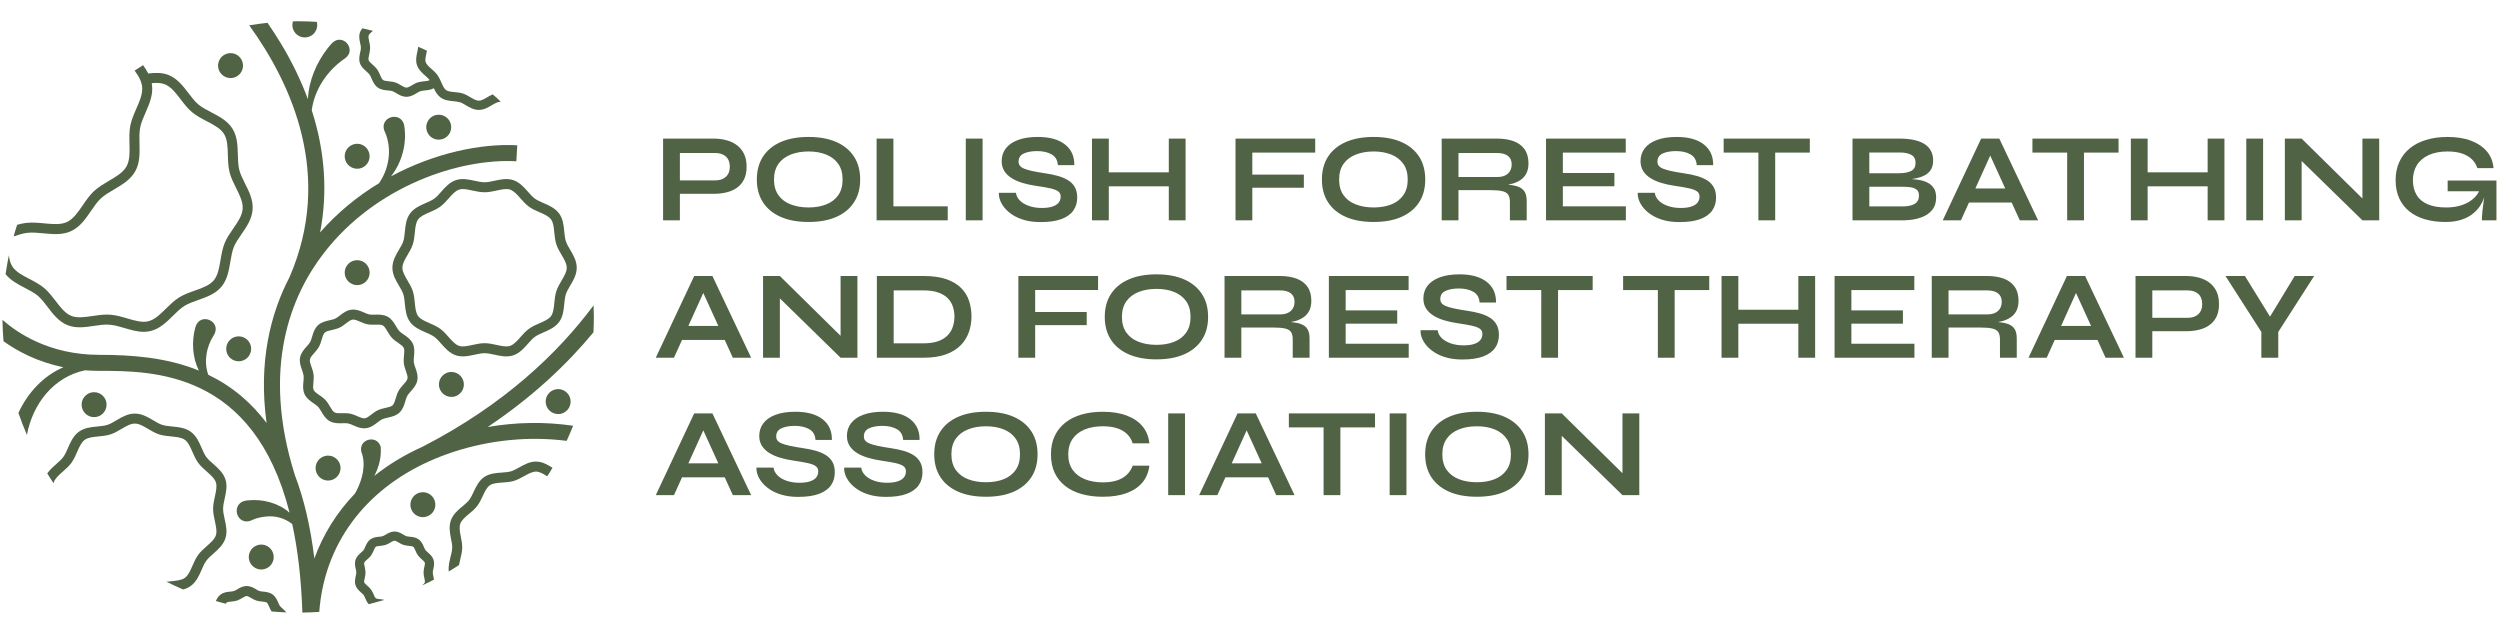 <?xml version="1.0" encoding="UTF-8"?>
<svg xmlns="http://www.w3.org/2000/svg" xmlns:xlink="http://www.w3.org/1999/xlink" xmlns:xodm="http://www.corel.com/coreldraw/odm/2003" xml:space="preserve" width="680px" height="172px" version="1.1" style="shape-rendering:geometricPrecision; text-rendering:geometricPrecision; image-rendering:optimizeQuality; fill-rule:evenodd; clip-rule:evenodd" viewBox="0 0 680 172.01"> <defs> <style type="text/css"> .fil0 {fill:#506345;fill-rule:nonzero} </style> </defs> <g id="Layer_x0020_1">  <g id="_2893849434096"> <g> <path class="fil0" d="M61.51 94.89c0,1.87 1.52,3.39 3.39,3.39 1.88,0 3.4,-1.52 3.4,-3.39 0,-1.87 -1.52,-3.4 -3.4,-3.4 -1.87,0 -3.39,1.53 -3.39,3.4z"/> <path class="fil0" d="M100.53 74.16c0,-1.87 -1.52,-3.39 -3.39,-3.39 -1.88,0 -3.4,1.52 -3.4,3.39 0,1.87 1.52,3.4 3.4,3.4 1.87,0 3.39,-1.53 3.39,-3.4z"/> <path class="fil0" d="M122.84 101.18c-0.03,-0.01 -0.05,-0.01 -0.08,-0.01 -0.88,0 -1.71,0.34 -2.34,0.95 -0.66,0.63 -1.03,1.47 -1.05,2.38 -0.02,0.91 0.32,1.76 0.95,2.42 0.62,0.65 1.47,1.02 2.37,1.04 0.92,0.06 1.77,-0.31 2.42,-0.94 0.66,-0.63 1.03,-1.47 1.05,-2.38 0.04,-1.87 -1.45,-3.42 -3.32,-3.46z"/> <path class="fil0" d="M151.8 105.84c-0.88,0 -1.71,0.34 -2.35,0.95 -0.65,0.62 -1.02,1.47 -1.04,2.37 -0.04,1.88 1.45,3.43 3.32,3.47 0.91,0.06 1.77,-0.32 2.42,-0.94 0.66,-0.63 1.03,-1.48 1.05,-2.38 0.02,-0.91 -0.32,-1.77 -0.95,-2.42 -0.62,-0.66 -1.47,-1.03 -2.37,-1.05 -0.03,0 -0.05,0 -0.08,0z"/> <path class="fil0" d="M28.97 110.07c0,-1.87 -1.53,-3.39 -3.4,-3.39 -1.87,0 -3.39,1.52 -3.39,3.39 0,1.88 1.52,3.4 3.39,3.4 1.87,0 3.4,-1.52 3.4,-3.4z"/> <path class="fil0" d="M90.68 124.26c-0.46,-0.22 -0.96,-0.33 -1.45,-0.33 -0.39,0 -0.78,0.06 -1.15,0.2 -0.85,0.3 -1.54,0.92 -1.93,1.74 -0.38,0.82 -0.43,1.74 -0.13,2.59 0.63,1.77 2.58,2.69 4.34,2.06 1.76,-0.63 2.69,-2.57 2.06,-4.34 -0.31,-0.85 -0.92,-1.53 -1.74,-1.92z"/> <path class="fil0" d="M69.59 154.59c0.82,0.39 1.74,0.44 2.59,0.13 0.86,-0.3 1.54,-0.92 1.93,-1.74 0.39,-0.82 0.44,-1.74 0.13,-2.59 -0.49,-1.39 -1.8,-2.26 -3.2,-2.26 -0.38,0 -0.76,0.07 -1.13,0.2 -1.77,0.63 -2.69,2.57 -2.06,4.34 0.3,0.85 0.92,1.53 1.74,1.92z"/> <path class="fil0" d="M94.07 41.05c-0.39,0.82 -0.44,1.74 -0.13,2.6 0.63,1.76 2.57,2.68 4.34,2.06 1.76,-0.63 2.68,-2.58 2.05,-4.34 -0.3,-0.86 -0.92,-1.54 -1.74,-1.93 -0.46,-0.22 -0.95,-0.33 -1.45,-0.33 -0.39,0 -0.77,0.07 -1.14,0.2 -0.86,0.31 -1.54,0.92 -1.93,1.74z"/> <path class="fil0" d="M84.04 9.99c1.66,-0.59 2.56,-2.36 2.13,-4.04 -1.69,-0.1 -3.38,-0.17 -5.09,-0.17 -0.48,0 -0.95,0.02 -1.42,0.03 -0.21,0.7 -0.21,1.43 0.04,2.13 0.63,1.76 2.57,2.68 4.34,2.05z"/> <path class="fil0" d="M61.24 20.91c0.82,0.39 1.74,0.44 2.59,0.13 0.86,-0.3 1.54,-0.92 1.93,-1.74 0.39,-0.82 0.43,-1.74 0.13,-2.59 -0.3,-0.86 -0.92,-1.54 -1.74,-1.93 -0.46,-0.22 -0.96,-0.33 -1.45,-0.33 -0.39,0 -0.77,0.07 -1.15,0.2 -0.85,0.3 -1.54,0.92 -1.92,1.74 -0.39,0.82 -0.44,1.74 -0.14,2.6 0.31,0.85 0.93,1.53 1.75,1.92z"/> <path class="fil0" d="M119.31 31.21c-0.37,0 -0.76,0.06 -1.13,0.19 -1.76,0.63 -2.69,2.58 -2.06,4.34 0.31,0.85 0.92,1.54 1.74,1.93 0.82,0.39 1.74,0.43 2.6,0.13 0.85,-0.31 1.54,-0.92 1.93,-1.74 0.38,-0.82 0.43,-1.75 0.13,-2.6 -0.5,-1.39 -1.81,-2.25 -3.21,-2.25z"/> <path class="fil0" d="M115.01 133.89c-0.38,0 -0.77,0.06 -1.14,0.19 -1.76,0.63 -2.69,2.58 -2.06,4.34 0.31,0.85 0.92,1.54 1.74,1.93 0.83,0.39 1.75,0.43 2.6,0.13 0.85,-0.31 1.54,-0.92 1.93,-1.74 0.38,-0.82 0.43,-1.74 0.13,-2.6 -0.5,-1.39 -1.81,-2.25 -3.2,-2.25z"/> <path class="fil0" d="M6.76 78.32c1.31,0.68 2.54,1.32 3.51,2.13 0.94,0.8 1.78,1.89 2.66,3.05 1.5,1.97 3.05,3.99 5.43,4.95 2.27,0.92 4.75,0.56 7.15,0.2 1.49,-0.22 2.9,-0.43 4.22,-0.33 1.32,0.09 2.69,0.49 4.14,0.92 1.71,0.5 3.47,1.02 5.22,1.02 0.63,0 1.26,-0.07 1.89,-0.23 2.48,-0.61 4.3,-2.41 6.06,-4.14 1.04,-1.03 2.02,-1.99 3.06,-2.65 1.07,-0.67 2.38,-1.13 3.78,-1.63 2.31,-0.82 4.7,-1.66 6.32,-3.6 1.61,-1.91 2.03,-4.4 2.44,-6.81 0.25,-1.47 0.48,-2.85 0.96,-4.04 0.46,-1.12 1.23,-2.23 2.04,-3.41 1.42,-2.05 2.87,-4.16 3.06,-6.76 0.18,-2.6 -0.97,-4.9 -2.09,-7.11 -0.64,-1.29 -1.25,-2.5 -1.54,-3.67 -0.31,-1.24 -0.35,-2.64 -0.39,-4.13 -0.07,-2.44 -0.14,-4.97 -1.47,-7.09 -1.34,-2.14 -3.59,-3.31 -5.76,-4.44 -1.31,-0.69 -2.55,-1.33 -3.51,-2.14 -0.95,-0.79 -1.79,-1.89 -2.67,-3.05 -1.5,-1.96 -3.05,-3.99 -5.42,-4.95 -1.77,-0.71 -3.66,-0.65 -5.54,-0.42 -0.4,-0.79 -0.89,-1.54 -1.41,-2.27 -0.39,0.24 -0.77,0.49 -1.15,0.74 -0.39,0.24 -0.77,0.48 -1.15,0.74 0.29,0.39 0.56,0.79 0.81,1.19 0.27,0.42 0.5,0.85 0.69,1.28 0.2,0.43 0.34,0.87 0.44,1.31 0.03,0.16 0.07,0.32 0.09,0.48 0.24,1.97 -0.65,4 -1.59,6.15 -0.64,1.47 -1.3,2.99 -1.61,4.54 -0.31,1.62 -0.27,3.33 -0.23,4.97 0.06,2.31 0.11,4.49 -0.8,6.13 -0.92,1.67 -2.81,2.78 -4.81,3.95 -1.41,0.84 -2.87,1.7 -4.07,2.81 -1.18,1.11 -2.12,2.49 -3.04,3.83 -1.32,1.93 -2.56,3.74 -4.31,4.56 -1.66,0.77 -3.81,0.57 -6.09,0.36 -1.66,-0.16 -3.39,-0.32 -5.07,-0.12 -0.8,0.1 -1.59,0.29 -2.37,0.51 -0.17,0.53 -0.35,1.05 -0.51,1.58 -0.16,0.52 -0.3,1.06 -0.45,1.59 1.26,-0.44 2.48,-0.83 3.66,-0.98 1.39,-0.17 2.9,-0.02 4.49,0.13 2.54,0.24 5.16,0.48 7.49,-0.6 2.43,-1.13 3.94,-3.35 5.41,-5.49 0.87,-1.28 1.69,-2.48 2.65,-3.38 0.98,-0.91 2.25,-1.66 3.59,-2.45 2.23,-1.31 4.53,-2.67 5.81,-4.98 1.27,-2.28 1.2,-4.94 1.14,-7.51 -0.04,-1.57 -0.07,-3.06 0.19,-4.39 0.24,-1.26 0.82,-2.57 1.43,-3.97 1.04,-2.39 2.13,-4.86 1.79,-7.57 -0.02,-0.17 -0.06,-0.34 -0.09,-0.5 1.32,-0.13 2.55,-0.11 3.59,0.3 1.68,0.68 2.94,2.33 4.28,4.08 0.93,1.23 1.9,2.5 3.08,3.48 1.19,1.01 2.62,1.75 4,2.47 1.94,1.01 3.77,1.96 4.72,3.47 0.93,1.49 0.99,3.55 1.05,5.73 0.04,1.56 0.09,3.18 0.47,4.71 0.36,1.46 1.07,2.87 1.75,4.23 0.99,1.98 1.93,3.84 1.8,5.7 -0.13,1.86 -1.32,3.58 -2.58,5.4 -0.86,1.25 -1.76,2.54 -2.32,3.94 -0.59,1.46 -0.86,3.06 -1.12,4.6 -0.36,2.15 -0.71,4.18 -1.84,5.52 -1.15,1.37 -3.09,2.06 -5.15,2.79 -1.47,0.52 -2.99,1.05 -4.31,1.88 -1.3,0.82 -2.44,1.94 -3.54,3.02 -1.56,1.55 -3.04,3 -4.8,3.44 -1.66,0.42 -3.62,-0.16 -5.68,-0.76 -1.53,-0.45 -3.11,-0.92 -4.72,-1.03 -0.28,-0.02 -0.57,-0.03 -0.85,-0.03 -1.33,0 -2.66,0.2 -3.96,0.39 -2.13,0.32 -4.14,0.61 -5.73,-0.03 -1.69,-0.68 -2.95,-2.33 -4.28,-4.08 -0.94,-1.22 -1.91,-2.49 -3.08,-3.48 -1.19,-1 -2.62,-1.75 -4,-2.47 -1.94,-1.01 -3.78,-1.96 -4.72,-3.47 -0.53,-0.84 -0.77,-1.87 -0.9,-2.99 -0.22,1.03 -0.41,2.07 -0.58,3.11 -0.12,0.67 -0.24,1.34 -0.33,2.02 1.36,1.71 3.34,2.74 5.27,3.75z"/> <path class="fil0" d="M61.3 146.42c0.56,-1.73 0.18,-3.48 -0.2,-5.18 -0.22,-1.01 -0.43,-1.95 -0.43,-2.83 0,-0.87 0.21,-1.82 0.43,-2.82 0.38,-1.7 0.76,-3.46 0.2,-5.19 -0.58,-1.8 -2.02,-3.06 -3.29,-4.18 -0.74,-0.65 -1.44,-1.27 -1.92,-1.93 -0.49,-0.67 -0.87,-1.54 -1.27,-2.46 -0.67,-1.54 -1.43,-3.28 -2.94,-4.38 -1.49,-1.09 -3.3,-1.27 -5.05,-1.44 -1,-0.1 -1.95,-0.19 -2.75,-0.45 -0.76,-0.24 -1.55,-0.71 -2.39,-1.21 -1.46,-0.87 -3.11,-1.85 -5.04,-1.85 -1.93,0 -3.58,0.98 -5.04,1.85 -0.84,0.5 -1.63,0.97 -2.39,1.21 -0.8,0.26 -1.75,0.35 -2.75,0.45 -1.75,0.17 -3.56,0.35 -5.05,1.44 -1.51,1.1 -2.27,2.84 -2.94,4.38 -0.4,0.92 -0.78,1.79 -1.27,2.46 -0.48,0.66 -1.18,1.28 -1.92,1.93 -0.85,0.75 -1.77,1.57 -2.46,2.56 0.26,0.43 0.53,0.85 0.81,1.27 0.3,0.47 0.6,0.94 0.91,1.4 0.02,-0.07 0.02,-0.14 0.04,-0.21 0.35,-1.09 1.39,-2 2.5,-2.98 0.82,-0.72 1.67,-1.47 2.32,-2.37 0.67,-0.91 1.12,-1.96 1.56,-2.97 0.59,-1.34 1.14,-2.61 2.05,-3.27 0.89,-0.65 2.26,-0.79 3.71,-0.93 1.11,-0.11 2.25,-0.22 3.33,-0.57 1.04,-0.34 2,-0.91 2.93,-1.46 1.28,-0.75 2.48,-1.47 3.66,-1.47 1.18,0 2.38,0.72 3.66,1.47 0.92,0.55 1.89,1.12 2.93,1.46 1.08,0.35 2.22,0.46 3.33,0.57 1.45,0.14 2.81,0.28 3.71,0.93 0.91,0.66 1.46,1.93 2.04,3.27 0.45,1.01 0.9,2.06 1.57,2.97 0.65,0.9 1.5,1.65 2.32,2.37 1.1,0.98 2.15,1.89 2.5,2.98 0.33,1.03 0.04,2.36 -0.27,3.77 -0.24,1.1 -0.49,2.24 -0.49,3.4 0,1.17 0.25,2.31 0.49,3.41 0.31,1.41 0.6,2.74 0.27,3.76 -0.35,1.09 -1.4,2.01 -2.5,2.98 -0.82,0.73 -1.67,1.47 -2.32,2.37 -0.67,0.92 -1.12,1.96 -1.57,2.98 -0.58,1.34 -1.13,2.6 -2.04,3.27 -0.9,0.65 -2.26,0.78 -3.71,0.93 -0.43,0.04 -0.87,0.09 -1.3,0.14 0.77,0.39 1.55,0.75 2.33,1.11 0.73,0.34 1.45,0.68 2.18,0.99 0.74,-0.2 1.45,-0.5 2.1,-0.97 1.51,-1.1 2.27,-2.85 2.94,-4.39 0.4,-0.91 0.78,-1.78 1.27,-2.45 0.48,-0.66 1.18,-1.28 1.92,-1.94 1.27,-1.11 2.71,-2.38 3.29,-4.18z"/> <path class="fil0" d="M141.22 127.14c-0.79,0.44 -1.55,0.86 -2.25,1.07 -0.73,0.21 -1.59,0.27 -2.51,0.34 -1.56,0.11 -3.33,0.23 -4.78,1.22 -1.43,0.98 -2.18,2.58 -2.85,3.99 -0.39,0.84 -0.76,1.63 -1.23,2.24 -0.44,0.58 -1.09,1.12 -1.77,1.69 -1.22,1.01 -2.6,2.16 -3.2,3.86 -0.61,1.71 -0.26,3.47 0.04,5.02 0.18,0.88 0.34,1.71 0.32,2.42 -0.02,0.77 -0.23,1.62 -0.46,2.52 -0.3,1.23 -0.63,2.58 -0.48,3.94 0.44,-0.27 0.89,-0.54 1.33,-0.81 0.49,-0.3 0.97,-0.62 1.46,-0.94 0.09,-0.49 0.2,-1 0.34,-1.53 0.24,-1 0.5,-2.04 0.53,-3.1 0.03,-1.02 -0.17,-2.04 -0.37,-3.03 -0.26,-1.32 -0.5,-2.58 -0.15,-3.58 0.36,-1 1.34,-1.82 2.38,-2.68 0.77,-0.64 1.57,-1.31 2.19,-2.12 0.65,-0.84 1.1,-1.81 1.54,-2.74 0.56,-1.21 1.1,-2.34 1.92,-2.91 0.83,-0.57 2.09,-0.65 3.42,-0.75 1.03,-0.07 2.09,-0.14 3.1,-0.44 1,-0.3 1.91,-0.81 2.8,-1.3 1.15,-0.64 2.24,-1.24 3.25,-1.24 0.02,0 0.04,0 0.07,0 0.92,0.02 1.92,0.62 2.97,1.28 0.25,-0.38 0.5,-0.76 0.74,-1.15 0.24,-0.38 0.47,-0.78 0.7,-1.17 -1.32,-0.82 -2.7,-1.64 -4.34,-1.68 -1.76,-0.07 -3.33,0.81 -4.71,1.58z"/> <path class="fil0" d="M143.86 56.22c0.88,0.65 1.9,1.09 2.88,1.51 1.29,0.56 2.5,1.09 3.14,1.96 0.62,0.86 0.75,2.17 0.88,3.57 0.11,1.07 0.22,2.17 0.56,3.22 0.33,1.01 0.88,1.94 1.41,2.84 0.73,1.23 1.41,2.38 1.41,3.51 0,1.13 -0.68,2.28 -1.41,3.51 -0.53,0.9 -1.08,1.83 -1.41,2.84 -0.34,1.05 -0.45,2.15 -0.56,3.22 -0.13,1.4 -0.26,2.71 -0.88,3.57 -0.64,0.87 -1.85,1.4 -3.14,1.96 -0.98,0.42 -2,0.86 -2.88,1.51 -0.88,0.63 -1.6,1.45 -2.3,2.25 -0.93,1.06 -1.82,2.06 -2.86,2.4 -0.97,0.32 -2.25,0.04 -3.61,-0.26 -1.06,-0.23 -2.16,-0.48 -3.3,-0.48 -1.13,0 -2.23,0.25 -3.3,0.48 -1.35,0.3 -2.63,0.58 -3.6,0.26 -1.05,-0.34 -1.93,-1.34 -2.86,-2.4 -0.7,-0.8 -1.43,-1.62 -2.3,-2.25 -0.89,-0.65 -1.9,-1.09 -2.88,-1.52 -1.29,-0.56 -2.51,-1.08 -3.14,-1.95 -0.62,-0.86 -0.75,-2.17 -0.89,-3.57 -0.1,-1.07 -0.21,-2.17 -0.55,-3.23 -0.33,-1 -0.88,-1.93 -1.41,-2.83 -0.73,-1.23 -1.42,-2.38 -1.42,-3.51 0,-1.13 0.69,-2.28 1.42,-3.51 0.53,-0.9 1.08,-1.83 1.41,-2.84 0.34,-1.05 0.45,-2.15 0.55,-3.22 0.14,-1.4 0.27,-2.71 0.89,-3.57 0.63,-0.87 1.85,-1.4 3.14,-1.96 0.98,-0.42 1.99,-0.86 2.88,-1.51 0.87,-0.63 1.6,-1.46 2.3,-2.25 0.93,-1.06 1.81,-2.06 2.86,-2.4 0.3,-0.1 0.64,-0.14 1,-0.14 0.78,0 1.68,0.2 2.6,0.4 1.07,0.23 2.17,0.47 3.3,0.47 1.14,0 2.24,-0.24 3.3,-0.47 1.36,-0.3 2.64,-0.58 3.61,-0.26 1.04,0.34 1.93,1.34 2.86,2.4 0.7,0.79 1.42,1.62 2.3,2.25zm-9.35 -7.05c-0.97,0.21 -1.88,0.41 -2.72,0.41 -0.83,0 -1.75,-0.2 -2.71,-0.41 -1.65,-0.36 -3.36,-0.73 -5.03,-0.19 -1.76,0.57 -2.98,1.96 -4.07,3.19 -0.63,0.72 -1.22,1.39 -1.85,1.85 -0.64,0.47 -1.48,0.83 -2.37,1.22 -1.49,0.65 -3.18,1.38 -4.25,2.85 -1.06,1.45 -1.23,3.21 -1.4,4.9 -0.09,0.97 -0.18,1.88 -0.43,2.65 -0.24,0.72 -0.69,1.49 -1.17,2.29 -0.84,1.42 -1.79,3.03 -1.79,4.9 0,1.87 0.95,3.48 1.79,4.89 0.48,0.81 0.93,1.57 1.17,2.29 0.25,0.78 0.34,1.69 0.43,2.66 0.17,1.69 0.34,3.44 1.4,4.9 1.07,1.47 2.76,2.2 4.25,2.85 0.89,0.39 1.72,0.75 2.37,1.22 0.63,0.46 1.22,1.13 1.85,1.85 1.09,1.23 2.31,2.62 4.07,3.19 0.61,0.2 1.22,0.27 1.83,0.27 1.08,0 2.15,-0.23 3.2,-0.46 0.96,-0.21 1.88,-0.41 2.71,-0.41 0.84,0 1.75,0.2 2.72,0.41 1.65,0.36 3.35,0.74 5.03,0.19 1.75,-0.57 2.98,-1.96 4.06,-3.19 0.63,-0.72 1.23,-1.39 1.86,-1.85 0.64,-0.47 1.48,-0.83 2.36,-1.22 1.5,-0.65 3.19,-1.38 4.26,-2.85 1.06,-1.46 1.23,-3.21 1.39,-4.9 0.1,-0.97 0.19,-1.88 0.44,-2.65 0.23,-0.72 0.69,-1.49 1.16,-2.3 0.84,-1.41 1.79,-3.02 1.79,-4.89 0,-1.87 -0.95,-3.48 -1.79,-4.89 -0.47,-0.81 -0.93,-1.57 -1.16,-2.3 -0.25,-0.77 -0.34,-1.68 -0.44,-2.65 -0.16,-1.69 -0.33,-3.45 -1.39,-4.9 -1.07,-1.47 -2.76,-2.2 -4.26,-2.85 -0.88,-0.39 -1.72,-0.75 -2.36,-1.22 -0.63,-0.46 -1.23,-1.13 -1.86,-1.85 -1.08,-1.23 -2.31,-2.62 -4.06,-3.19 -1.68,-0.54 -3.38,-0.17 -5.03,0.19z"/> <path class="fil0" d="M97.87 17.13c0.34,1.04 1.11,1.72 1.79,2.31 0.34,0.3 0.66,0.59 0.85,0.86 0.21,0.28 0.38,0.67 0.56,1.1 0.36,0.82 0.77,1.76 1.64,2.39 0.86,0.63 1.87,0.73 2.76,0.81 0.47,0.05 0.9,0.09 1.24,0.2 0.31,0.1 0.67,0.32 1.05,0.54 0.78,0.47 1.67,0.99 2.78,0.99 1.1,0 1.99,-0.52 2.77,-0.99 0.38,-0.22 0.75,-0.44 1.06,-0.54 0.33,-0.11 0.77,-0.15 1.23,-0.2 0.77,-0.07 1.62,-0.18 2.39,-0.6 0.42,0.92 0.93,1.86 1.83,2.52 1.08,0.78 2.39,0.91 3.55,1.02 0.65,0.07 1.27,0.13 1.78,0.29 0.47,0.15 0.98,0.46 1.52,0.78 1.02,0.6 2.17,1.29 3.56,1.29 1.38,0 2.53,-0.69 3.55,-1.29 0.55,-0.32 1.06,-0.63 1.53,-0.78 0.26,-0.08 0.56,-0.14 0.87,-0.18 -0.36,-0.35 -0.72,-0.71 -1.1,-1.05 -0.35,-0.32 -0.71,-0.61 -1.07,-0.92 -0.52,0.22 -1.03,0.49 -1.51,0.78 -0.81,0.48 -1.57,0.93 -2.27,0.93 -0.7,0 -1.47,-0.45 -2.28,-0.93 -0.64,-0.38 -1.3,-0.77 -2.03,-1.01 -0.76,-0.25 -1.55,-0.33 -2.31,-0.4 -0.92,-0.09 -1.79,-0.17 -2.32,-0.56 -0.53,-0.39 -0.88,-1.19 -1.25,-2.05 -0.08,-0.18 -0.17,-0.37 -0.26,-0.56 -0.21,-0.47 -0.45,-0.94 -0.75,-1.37 -0.03,-0.04 -0.05,-0.09 -0.08,-0.13 -0.24,-0.33 -0.52,-0.63 -0.8,-0.91 -0.27,-0.25 -0.54,-0.49 -0.81,-0.73 -0.7,-0.62 -1.36,-1.2 -1.57,-1.85 -0.2,-0.6 -0.01,-1.44 0.19,-2.34 0.05,-0.25 0.1,-0.5 0.15,-0.76 -0.38,-0.19 -0.78,-0.36 -1.17,-0.54 -0.4,-0.18 -0.8,-0.36 -1.2,-0.54 -0.05,0.41 -0.13,0.84 -0.23,1.3 -0.25,1.13 -0.53,2.41 -0.12,3.66 0.42,1.29 1.42,2.17 2.3,2.95 0.45,0.4 0.87,0.78 1.17,1.16 -0.32,0.21 -0.89,0.27 -1.51,0.33 -0.54,0.06 -1.16,0.12 -1.76,0.31 -0.57,0.18 -1.07,0.48 -1.55,0.77 -0.56,0.33 -1.08,0.64 -1.5,0.64 -0.42,0 -0.95,-0.31 -1.5,-0.64 -0.49,-0.29 -0.99,-0.59 -1.56,-0.77 -0.59,-0.19 -1.21,-0.25 -1.76,-0.31 -0.63,-0.06 -1.23,-0.12 -1.54,-0.35 -0.32,-0.23 -0.56,-0.78 -0.81,-1.36 -0.23,-0.53 -0.47,-1.07 -0.83,-1.58 -0.36,-0.49 -0.8,-0.88 -1.23,-1.26 -0.48,-0.42 -0.93,-0.82 -1.06,-1.2 -0.11,-0.36 0.01,-0.93 0.15,-1.54 0.12,-0.55 0.25,-1.17 0.25,-1.8 0,-0.64 -0.13,-1.26 -0.25,-1.8 -0.14,-0.62 -0.26,-1.19 -0.15,-1.55 0.13,-0.38 0.58,-0.78 1.06,-1.2 0.03,-0.03 0.07,-0.07 0.1,-0.1 -0.49,-0.12 -0.98,-0.23 -1.47,-0.35 -0.46,-0.11 -0.93,-0.22 -1.39,-0.32 -0.28,0.35 -0.53,0.73 -0.68,1.2 -0.33,1 -0.11,1.98 0.08,2.85 0.1,0.47 0.2,0.9 0.2,1.27 0,0.36 -0.1,0.8 -0.2,1.26 -0.19,0.87 -0.41,1.85 -0.08,2.85z"/> <path class="fil0" d="M117.92 152.29c-0.3,-0.91 -0.98,-1.52 -1.53,-2 -0.27,-0.24 -0.53,-0.46 -0.68,-0.67 -0.15,-0.2 -0.29,-0.52 -0.43,-0.85 -0.29,-0.67 -0.65,-1.5 -1.42,-2.06 -0.76,-0.55 -1.66,-0.64 -2.38,-0.71 -0.37,-0.04 -0.71,-0.07 -0.97,-0.15 -0.23,-0.08 -0.51,-0.25 -0.82,-0.43 -0.63,-0.38 -1.42,-0.84 -2.39,-0.84 -0.97,0 -1.76,0.46 -2.39,0.84 -0.31,0.18 -0.6,0.35 -0.83,0.43 -0.25,0.08 -0.59,0.11 -0.96,0.15 -0.72,0.07 -1.62,0.16 -2.38,0.71 -0.77,0.56 -1.13,1.39 -1.42,2.06 -0.15,0.33 -0.28,0.65 -0.43,0.86 -0.15,0.2 -0.41,0.42 -0.68,0.66 -0.55,0.48 -1.23,1.09 -1.53,2 -0.28,0.88 -0.1,1.72 0.06,2.46 0.08,0.37 0.16,0.71 0.16,0.99 0,0.27 -0.08,0.62 -0.16,0.99 -0.16,0.74 -0.34,1.58 -0.06,2.46 0.3,0.91 0.98,1.51 1.53,2 0.27,0.24 0.53,0.46 0.68,0.66 0.15,0.21 0.28,0.53 0.43,0.86 0.22,0.52 0.49,1.12 0.95,1.63 0.52,-0.13 1.04,-0.25 1.55,-0.39 0.91,-0.24 1.82,-0.5 2.72,-0.77 -0.4,-0.1 -0.81,-0.16 -1.18,-0.19 -0.46,-0.05 -0.94,-0.1 -1.15,-0.25 -0.21,-0.15 -0.41,-0.6 -0.59,-1.03 -0.19,-0.42 -0.4,-0.9 -0.71,-1.33 -0.31,-0.43 -0.7,-0.77 -1.04,-1.07 -0.36,-0.31 -0.72,-0.64 -0.81,-0.9 -0.07,-0.23 0.03,-0.69 0.13,-1.15 0.1,-0.45 0.21,-0.97 0.21,-1.52 0,-0.55 -0.11,-1.07 -0.21,-1.53 -0.1,-0.45 -0.2,-0.91 -0.13,-1.15 0.09,-0.26 0.45,-0.58 0.81,-0.89 0.34,-0.3 0.73,-0.64 1.04,-1.07 0.31,-0.43 0.52,-0.91 0.71,-1.34 0.18,-0.43 0.38,-0.87 0.59,-1.03 0.21,-0.15 0.69,-0.19 1.15,-0.24 0.47,-0.05 0.99,-0.1 1.5,-0.26 0.49,-0.16 0.93,-0.42 1.32,-0.66 0.41,-0.24 0.84,-0.49 1.12,-0.49 0.28,0 0.71,0.25 1.12,0.49 0.39,0.24 0.83,0.5 1.32,0.66 0.51,0.16 1.03,0.21 1.49,0.26 0.47,0.05 0.95,0.09 1.16,0.24 0.21,0.16 0.4,0.6 0.59,1.03 0.19,0.43 0.39,0.91 0.71,1.34 0.31,0.42 0.7,0.77 1.04,1.07 0.36,0.31 0.72,0.63 0.81,0.89 0.07,0.24 -0.03,0.7 -0.13,1.15 -0.1,0.46 -0.22,0.98 -0.22,1.53 0,0.55 0.12,1.07 0.22,1.52 0.1,0.46 0.2,0.92 0.13,1.15 -0.08,0.25 -0.42,0.55 -0.76,0.85 0.68,-0.31 1.36,-0.63 2.02,-0.96 0.41,-0.21 0.82,-0.42 1.22,-0.63 -0.04,-0.33 -0.1,-0.64 -0.16,-0.94 -0.09,-0.37 -0.16,-0.72 -0.16,-0.99 0,-0.28 0.07,-0.62 0.16,-0.99 0.16,-0.74 0.34,-1.58 0.06,-2.46z"/> <path class="fil0" d="M76.85 165.54c-0.29,-0.25 -0.57,-0.49 -0.72,-0.71 -0.17,-0.22 -0.31,-0.56 -0.47,-0.92 -0.31,-0.72 -0.7,-1.61 -1.53,-2.21 -0.81,-0.6 -1.78,-0.69 -2.56,-0.77 -0.4,-0.04 -0.77,-0.07 -1.03,-0.16 -0.25,-0.08 -0.56,-0.26 -0.88,-0.46 -0.68,-0.4 -1.54,-0.9 -2.58,-0.9 -1.05,0 -1.9,0.5 -2.58,0.9 -0.33,0.2 -0.64,0.38 -0.88,0.46 -0.27,0.09 -0.64,0.12 -1.03,0.16 -0.78,0.08 -1.75,0.17 -2.57,0.77 -0.67,0.48 -1.04,1.16 -1.33,1.78 0.44,0.13 0.88,0.26 1.33,0.38 0.45,0.12 0.89,0.25 1.35,0.36 0.08,-0.14 0.17,-0.26 0.25,-0.32 0.22,-0.16 0.74,-0.21 1.23,-0.26 0.5,-0.05 1.06,-0.1 1.61,-0.28 0.53,-0.18 1.01,-0.46 1.43,-0.7 0.43,-0.26 0.89,-0.53 1.19,-0.53 0.3,0 0.75,0.27 1.19,0.53 0.42,0.24 0.89,0.52 1.43,0.7 0.54,0.18 1.11,0.23 1.6,0.28 0.5,0.05 1.01,0.1 1.23,0.26 0.23,0.16 0.44,0.64 0.64,1.1 0.18,0.42 0.39,0.89 0.69,1.33 0.66,0.05 1.32,0.1 1.99,0.15 0.67,0.04 1.34,0.08 2.02,0.1 -0.32,-0.4 -0.69,-0.74 -1.02,-1.04z"/> <path class="fil0" d="M91 112.19c-0.47,-0.26 -0.86,-0.92 -1.27,-1.62 -0.36,-0.6 -0.72,-1.23 -1.23,-1.77 -0.5,-0.54 -1.09,-0.94 -1.67,-1.33 -0.67,-0.46 -1.3,-0.9 -1.54,-1.39 -0.21,-0.46 -0.14,-1.22 -0.06,-2.01 0.06,-0.71 0.13,-1.44 0.04,-2.2 -0.1,-0.76 -0.34,-1.46 -0.58,-2.13 -0.26,-0.75 -0.51,-1.46 -0.41,-1.96 0.1,-0.54 0.61,-1.12 1.15,-1.73 0.46,-0.51 0.94,-1.05 1.3,-1.69 0.36,-0.65 0.56,-1.35 0.76,-2.01 0.23,-0.78 0.45,-1.52 0.84,-1.88 0.39,-0.36 1.13,-0.53 1.92,-0.7 0.68,-0.16 1.39,-0.32 2.07,-0.63 0.66,-0.31 1.21,-0.74 1.76,-1.16 0.65,-0.5 1.26,-0.97 1.83,-1.04 0.56,-0.07 1.27,0.24 2.02,0.57 0.63,0.27 1.28,0.56 1.99,0.7 0.73,0.14 1.46,0.12 2.16,0.1 0.81,-0.02 1.57,-0.04 2.03,0.22 0.47,0.26 0.86,0.92 1.27,1.62 0.35,0.6 0.72,1.22 1.23,1.77 0.5,0.53 1.09,0.94 1.66,1.33 0.67,0.46 1.31,0.89 1.54,1.39 0.22,0.46 0.15,1.21 0.07,2.01 -0.07,0.71 -0.13,1.44 -0.04,2.2 0.09,0.76 0.34,1.45 0.57,2.13 0.27,0.75 0.52,1.46 0.42,1.96 -0.1,0.54 -0.62,1.11 -1.16,1.72 -0.46,0.52 -0.93,1.06 -1.29,1.7 -0.36,0.65 -0.56,1.34 -0.76,2.01 -0.23,0.78 -0.45,1.51 -0.84,1.88 -0.39,0.36 -1.13,0.53 -1.92,0.7 -0.69,0.15 -1.39,0.31 -2.07,0.63 -0.66,0.3 -1.22,0.74 -1.76,1.15 -0.65,0.51 -1.26,0.98 -1.83,1.05 -0.56,0.07 -1.27,-0.24 -2.03,-0.57 -0.62,-0.28 -1.27,-0.56 -1.98,-0.7 -0.49,-0.09 -0.98,-0.12 -1.46,-0.12 -0.24,0 -0.47,0.01 -0.7,0.01 -0.81,0.02 -1.57,0.04 -2.03,-0.21zm3.67 2.99c0.41,0.08 0.9,0.3 1.41,0.52 0.88,0.39 1.85,0.81 2.95,0.81 0.16,0 0.33,-0.01 0.5,-0.03 1.31,-0.16 2.29,-0.92 3.16,-1.59 0.45,-0.34 0.87,-0.67 1.25,-0.84 0.41,-0.19 0.95,-0.32 1.51,-0.44 1.06,-0.24 2.26,-0.51 3.18,-1.37 0.94,-0.87 1.29,-2.05 1.6,-3.1 0.16,-0.55 0.31,-1.07 0.53,-1.46 0.21,-0.38 0.57,-0.78 0.95,-1.21 0.72,-0.82 1.55,-1.74 1.79,-3.01 0.24,-1.23 -0.16,-2.37 -0.52,-3.39 -0.2,-0.56 -0.38,-1.08 -0.44,-1.55 -0.06,-0.47 0,-1.03 0.05,-1.62 0.1,-1.07 0.22,-2.28 -0.31,-3.41 -0.55,-1.17 -1.57,-1.87 -2.47,-2.49 -0.47,-0.32 -0.92,-0.62 -1.21,-0.94 -0.31,-0.32 -0.58,-0.8 -0.88,-1.29 -0.55,-0.94 -1.17,-2 -2.29,-2.62 -1.11,-0.61 -2.33,-0.59 -3.42,-0.56 -0.58,0.02 -1.13,0.03 -1.57,-0.06 -0.42,-0.08 -0.9,-0.29 -1.41,-0.51 -1.01,-0.44 -2.15,-0.94 -3.46,-0.78 -1.3,0.16 -2.29,0.92 -3.16,1.59 -0.44,0.34 -0.86,0.66 -1.24,0.84 -0.41,0.19 -0.95,0.31 -1.52,0.44 -1.05,0.24 -2.25,0.5 -3.18,1.37 -0.93,0.87 -1.28,2.05 -1.59,3.09 -0.16,0.56 -0.32,1.08 -0.53,1.47 -0.21,0.38 -0.57,0.78 -0.95,1.2 -0.73,0.82 -1.55,1.75 -1.8,3.02 -0.23,1.22 0.17,2.37 0.53,3.38 0.19,0.56 0.38,1.09 0.44,1.56 0.05,0.47 0,1.02 -0.05,1.61 -0.11,1.07 -0.22,2.28 0.31,3.42 0.54,1.17 1.57,1.87 2.47,2.49 0.47,0.32 0.91,0.62 1.21,0.94 0.3,0.32 0.58,0.79 0.87,1.29 0.56,0.94 1.18,2 2.3,2.62 1.1,0.61 2.33,0.59 3.41,0.56 0.59,-0.02 1.14,-0.03 1.58,0.05z"/> <path class="fil0" d="M161.52 86.22c0,-1.06 -0.04,-2.1 -0.08,-3.15 -9.6,12.89 -24.24,26.97 -46.43,38.4 -4.9,2.2 -9.33,4.88 -13.21,7.98 1.26,-2.4 1.95,-5.07 1.74,-7.88 -0.96,-3.46 -6.06,-2.18 -5.28,1.32 1.37,3.45 0.3,7.59 -1.44,10.85 -0.09,0.18 -0.2,0.36 -0.31,0.54 -4.9,5.1 -8.62,11.05 -11.02,17.63 -1.05,-8.6 -2.81,-16.16 -5.31,-22.7 -9.26,-29.36 -0.88,-48.99 7.85,-60.32 14.18,-18.42 37.11,-25.88 52.4,-25.02l0.25 -4.35c-9.79,-0.55 -22.48,2.07 -34.34,8.45 2.91,-3.72 4.29,-8.64 3.66,-13.37 -0.51,-4.9 -7.48,-2.81 -5.23,1.49 1.87,4.45 1.06,9.76 -1.67,13.73 -5.79,3.51 -11.29,7.95 -16.05,13.41 2.1,-10.88 1.33,-22.07 -2.27,-33.23 0.73,-5.69 4.29,-10.89 9,-14.09 3.38,-2.3 -0.47,-7.06 -3.42,-4.24 -0.47,0.47 -0.81,0.89 -1.16,1.33 -3.12,3.95 -5.25,8.95 -5.46,13.99 -1.88,-5.08 -4.33,-10.16 -7.37,-15.19 -1.19,-1.96 -2.4,-3.82 -3.63,-5.59 -1.68,0.17 -3.33,0.41 -4.97,0.68 11.62,16.05 22.93,40.94 10.95,68.52 -5.07,9.75 -8.53,22.86 -6.23,39.64 -2.04,-2.7 -4.29,-5.11 -6.77,-7.22 -2.89,-2.45 -5.94,-4.37 -9.09,-5.89 -1.24,-3.46 -0.57,-7.56 1.47,-10.69 2.45,-3.86 -3.82,-6.59 -5,-2.16 -1.04,3.81 -0.8,8.23 1,11.72 -8.95,-3.65 -18.5,-4.29 -27.16,-4.29 -13.64,0 -22.42,-6.09 -26.29,-9.53 0.02,1.96 0.12,3.9 0.28,5.83 3.69,2.66 9.1,5.59 16.28,7.08 -5.42,2.35 -9.66,6.87 -12.22,12.42 0.69,2.03 1.46,4.02 2.31,5.98 1.61,-8.56 7.31,-15.77 15.79,-17.57 1.24,0.1 2.52,0.15 3.85,0.15 14.6,0 42.02,0 51.81,38.58 -2.99,-2.64 -7.36,-3.79 -11.35,-3.35 -5.14,0.34 -3.11,7.6 1.34,5.27 1.06,-0.49 2.41,-0.75 3.6,-0.87 2.56,-0.29 5.14,0.46 7.13,2.04 1.49,6.84 2.46,14.81 2.76,24.08 0.07,0 0.15,0 0.23,0 1.38,-0.02 2.75,-0.08 4.12,-0.17 0.08,-0.01 0.17,-0.02 0.25,-0.02 1.34,-18.22 12.23,-33.05 30,-41.01l0 0c0.01,0 0.02,-0.01 0.03,-0.01 2.03,-0.91 4.14,-1.73 6.35,-2.46 10.3,-3.38 20.99,-4.31 30.91,-3.04 0.62,-1.35 1.21,-2.72 1.76,-4.11 -7.48,-1.1 -15.37,-1.02 -23.24,0.34 12.29,-8.23 21.66,-17.14 28.77,-25.75 0.07,-1.38 0.11,-2.78 0.11,-4.18z"/> </g> <path class="fil0" d="M184.37 52.72l0 -3.65 10.18 0c1.21,0 2.17,-0.32 2.88,-0.98 0.71,-0.65 1.07,-1.56 1.07,-2.73 0,-1.21 -0.36,-2.14 -1.07,-2.78 -0.71,-0.64 -1.67,-0.96 -2.88,-0.96l-9.63 0 0 18.31 -4.57 0 0 -22.23 13.78 0c1.24,0 2.4,0.15 3.49,0.45 1.09,0.29 2.04,0.75 2.85,1.37 0.82,0.62 1.45,1.41 1.91,2.37 0.46,0.96 0.69,2.12 0.69,3.47 0,1.33 -0.23,2.47 -0.69,3.41 -0.46,0.93 -1.09,1.7 -1.91,2.28 -0.81,0.58 -1.76,1.01 -2.85,1.27 -1.09,0.27 -2.25,0.4 -3.49,0.4l-9.76 0zm35.54 7.66c-2.96,0 -5.48,-0.46 -7.58,-1.39 -2.1,-0.93 -3.7,-2.25 -4.81,-3.97 -1.11,-1.72 -1.67,-3.78 -1.67,-6.19 0,-2.42 0.56,-4.5 1.67,-6.22 1.11,-1.71 2.71,-3.04 4.81,-3.97 2.1,-0.92 4.62,-1.39 7.58,-1.39 2.97,0 5.51,0.47 7.59,1.39 2.09,0.93 3.68,2.26 4.79,3.97 1.12,1.72 1.67,3.8 1.67,6.22 0,2.41 -0.55,4.47 -1.67,6.19 -1.11,1.72 -2.7,3.04 -4.79,3.97 -2.08,0.93 -4.62,1.39 -7.59,1.39zm0 -3.95c1.83,0 3.44,-0.28 4.82,-0.83 1.39,-0.55 2.48,-1.38 3.27,-2.51 0.79,-1.12 1.18,-2.54 1.18,-4.26 0,-1.71 -0.39,-3.13 -1.18,-4.26 -0.79,-1.12 -1.88,-1.96 -3.27,-2.52 -1.38,-0.56 -2.99,-0.85 -4.82,-0.85 -1.81,0 -3.43,0.29 -4.85,0.85 -1.42,0.56 -2.53,1.4 -3.33,2.52 -0.8,1.13 -1.21,2.55 -1.21,4.26 0,1.72 0.41,3.14 1.21,4.26 0.8,1.13 1.91,1.96 3.33,2.51 1.42,0.55 3.04,0.83 4.85,0.83zm23.09 -18.73l0 18.42 14.78 0 0 3.81 -19.35 0 0 -22.23 4.57 0zm19.69 0l4.57 0 0 22.23 -4.57 0 0 -22.23zm9 14.74l4.64 0c0.09,0.78 0.45,1.49 1.08,2.12 0.63,0.63 1.47,1.12 2.5,1.47 1.03,0.36 2.18,0.54 3.47,0.54 1.17,0 2.13,-0.13 2.88,-0.38 0.76,-0.25 1.32,-0.61 1.69,-1.07 0.36,-0.46 0.55,-1.01 0.55,-1.65 0,-0.62 -0.23,-1.09 -0.69,-1.42 -0.46,-0.34 -1.18,-0.61 -2.16,-0.83 -0.99,-0.22 -2.28,-0.44 -3.89,-0.67 -1.26,-0.18 -2.45,-0.44 -3.57,-0.77 -1.12,-0.33 -2.12,-0.76 -2.97,-1.29 -0.86,-0.53 -1.54,-1.17 -2.03,-1.94 -0.49,-0.77 -0.74,-1.68 -0.74,-2.73 0,-1.31 0.37,-2.45 1.12,-3.44 0.74,-0.99 1.85,-1.75 3.31,-2.3 1.47,-0.55 3.27,-0.83 5.4,-0.83 3.2,0 5.67,0.68 7.4,2.05 1.73,1.36 2.57,3.23 2.53,5.62l-4.47 0c-0.09,-1.36 -0.66,-2.33 -1.7,-2.92 -1.04,-0.6 -2.35,-0.9 -3.93,-0.9 -1.47,0 -2.68,0.22 -3.63,0.65 -0.95,0.44 -1.43,1.18 -1.43,2.24 0,0.41 0.12,0.77 0.35,1.08 0.23,0.31 0.62,0.58 1.17,0.81 0.55,0.23 1.29,0.45 2.23,0.65 0.94,0.21 2.11,0.41 3.51,0.62 1.3,0.18 2.49,0.43 3.55,0.74 1.07,0.31 1.98,0.71 2.75,1.2 0.77,0.49 1.36,1.12 1.77,1.87 0.41,0.76 0.62,1.69 0.62,2.79 0,1.35 -0.35,2.52 -1.05,3.52 -0.7,1 -1.77,1.77 -3.23,2.32 -1.45,0.55 -3.34,0.82 -5.65,0.82 -1.65,0 -3.11,-0.17 -4.37,-0.53 -1.26,-0.35 -2.34,-0.83 -3.26,-1.42 -0.92,-0.6 -1.66,-1.25 -2.23,-1.96 -0.58,-0.71 -0.98,-1.42 -1.22,-2.13 -0.24,-0.71 -0.34,-1.36 -0.3,-1.93zm29.35 -5.57l17.63 0 0 3.82 -17.63 0 0 -3.82zm16.87 -9.17l4.57 0 0 22.23 -4.57 0 0 -22.23zm-20.89 0l4.57 0 0 22.23 -4.57 0 0 -22.23zm60.72 0l0 3.81 -17.11 0 0 5.98 14.02 0 0 3.58 -14.02 0 0 8.86 -4.57 0 0 -22.23 21.68 0zm15.88 22.68c-2.96,0 -5.48,-0.46 -7.58,-1.39 -2.1,-0.93 -3.7,-2.25 -4.81,-3.97 -1.11,-1.72 -1.67,-3.78 -1.67,-6.19 0,-2.42 0.56,-4.5 1.67,-6.22 1.11,-1.71 2.71,-3.04 4.81,-3.97 2.1,-0.92 4.62,-1.39 7.58,-1.39 2.98,0 5.51,0.47 7.59,1.39 2.09,0.93 3.68,2.26 4.8,3.97 1.11,1.72 1.66,3.8 1.66,6.22 0,2.41 -0.55,4.47 -1.66,6.19 -1.12,1.72 -2.71,3.04 -4.8,3.97 -2.08,0.93 -4.61,1.39 -7.59,1.39zm0 -3.95c1.83,0 3.44,-0.28 4.83,-0.83 1.38,-0.55 2.47,-1.38 3.26,-2.51 0.79,-1.12 1.19,-2.54 1.19,-4.26 0,-1.71 -0.4,-3.13 -1.19,-4.26 -0.79,-1.12 -1.88,-1.96 -3.26,-2.52 -1.39,-0.56 -3,-0.85 -4.83,-0.85 -1.81,0 -3.43,0.29 -4.85,0.85 -1.42,0.56 -2.53,1.4 -3.33,2.52 -0.8,1.13 -1.2,2.55 -1.2,4.26 0,1.72 0.4,3.14 1.2,4.26 0.8,1.13 1.91,1.96 3.33,2.51 1.42,0.55 3.04,0.83 4.85,0.83zm18.52 3.5l0 -22.23 15.09 0c1.71,0 3.21,0.23 4.48,0.7 1.27,0.47 2.26,1.21 2.97,2.2 0.71,1 1.07,2.28 1.07,3.84 0,1.05 -0.19,1.94 -0.55,2.68 -0.37,0.73 -0.88,1.32 -1.53,1.78 -0.65,0.46 -1.4,0.81 -2.25,1.05 -0.85,0.24 -1.75,0.4 -2.72,0.46l-0.48 -0.27c1.61,0.02 2.92,0.15 3.95,0.4 1.03,0.24 1.81,0.67 2.32,1.3 0.52,0.63 0.78,1.56 0.78,2.8l0 5.29 -4.57 0 0 -4.98c0,-0.85 -0.15,-1.51 -0.45,-1.98 -0.3,-0.46 -0.83,-0.79 -1.6,-0.97 -0.77,-0.19 -1.87,-0.28 -3.31,-0.28l-8.63 0 0 8.21 -4.57 0zm4.57 -11.78l10.52 0c1.28,0 2.26,-0.31 2.93,-0.93 0.68,-0.62 1.02,-1.46 1.02,-2.51 0,-1.01 -0.34,-1.78 -1.02,-2.3 -0.67,-0.53 -1.65,-0.79 -2.93,-0.79l-10.52 0 0 6.53zm28.39 2.51l0 5.46 17.14 0 0 3.81 -21.72 0 0 -22.23 21.69 0 0 3.81 -17.11 0 0 5.54 14.02 0 0 3.61 -14.02 0zm20.37 1.78l4.64 0c0.09,0.78 0.45,1.49 1.08,2.12 0.63,0.63 1.47,1.12 2.5,1.47 1.03,0.36 2.18,0.54 3.47,0.54 1.17,0 2.13,-0.13 2.88,-0.38 0.76,-0.25 1.32,-0.61 1.69,-1.07 0.36,-0.46 0.55,-1.01 0.55,-1.65 0,-0.62 -0.23,-1.09 -0.69,-1.42 -0.46,-0.34 -1.18,-0.61 -2.16,-0.83 -0.99,-0.22 -2.28,-0.44 -3.89,-0.67 -1.26,-0.18 -2.45,-0.44 -3.57,-0.77 -1.12,-0.33 -2.12,-0.76 -2.97,-1.29 -0.86,-0.53 -1.54,-1.17 -2.03,-1.94 -0.49,-0.77 -0.74,-1.68 -0.74,-2.73 0,-1.31 0.37,-2.45 1.12,-3.44 0.74,-0.99 1.85,-1.75 3.31,-2.3 1.47,-0.55 3.27,-0.83 5.4,-0.83 3.2,0 5.67,0.68 7.4,2.05 1.73,1.36 2.57,3.23 2.53,5.62l-4.47 0c-0.09,-1.36 -0.66,-2.33 -1.7,-2.92 -1.04,-0.6 -2.35,-0.9 -3.93,-0.9 -1.47,0 -2.68,0.22 -3.63,0.65 -0.95,0.44 -1.43,1.18 -1.43,2.24 0,0.41 0.12,0.77 0.35,1.08 0.23,0.31 0.62,0.58 1.17,0.81 0.55,0.23 1.29,0.45 2.23,0.65 0.94,0.21 2.11,0.41 3.51,0.62 1.3,0.18 2.49,0.43 3.55,0.74 1.07,0.31 1.98,0.71 2.75,1.2 0.77,0.49 1.36,1.12 1.77,1.87 0.41,0.76 0.62,1.69 0.62,2.79 0,1.35 -0.35,2.52 -1.05,3.52 -0.7,1 -1.77,1.77 -3.23,2.32 -1.45,0.55 -3.34,0.82 -5.65,0.82 -1.65,0 -3.11,-0.17 -4.37,-0.53 -1.26,-0.35 -2.34,-0.83 -3.26,-1.42 -0.92,-0.6 -1.66,-1.25 -2.23,-1.96 -0.58,-0.71 -0.98,-1.42 -1.22,-2.13 -0.24,-0.71 -0.34,-1.36 -0.3,-1.93zm23.37 -14.74l23.44 0 0 3.81 -23.44 0 0 -3.81zm9.45 3.33l4.57 0 0 18.9 -4.57 0 0 -18.9zm25.6 18.9l0 -22.23 12.82 0c2.98,0 5.24,0.5 6.79,1.49 1.54,1 2.32,2.48 2.32,4.46 0,1.26 -0.31,2.25 -0.93,2.97 -0.62,0.72 -1.5,1.25 -2.63,1.6 -1.13,0.34 -2.47,0.56 -4,0.65l0.13 -0.24c1.13,0.02 2.19,0.1 3.18,0.24 1,0.14 1.88,0.39 2.63,0.75 0.76,0.37 1.35,0.88 1.79,1.53 0.43,0.66 0.65,1.51 0.65,2.56 0,1.38 -0.36,2.52 -1.1,3.42 -0.73,0.91 -1.75,1.59 -3.06,2.05 -1.3,0.46 -2.81,0.71 -4.53,0.75l-14.06 0zm4.57 -3.78l9.01 0c1.44,0 2.55,-0.23 3.33,-0.7 0.78,-0.47 1.17,-1.22 1.17,-2.25 0,-0.76 -0.23,-1.31 -0.69,-1.65 -0.46,-0.35 -1.06,-0.56 -1.82,-0.64 -0.76,-0.08 -1.57,-0.12 -2.44,-0.12l-8.56 0 0 5.36zm0 -9.03l8.08 0c1.44,0 2.55,-0.22 3.33,-0.64 0.78,-0.42 1.17,-1.15 1.17,-2.18 0,-1.03 -0.39,-1.76 -1.17,-2.18 -0.78,-0.43 -1.81,-0.64 -3.09,-0.64l-8.32 0 0 5.64zm25.5 7.97l0 -3.82 14.71 0 0 3.82 -14.71 0zm-5.53 4.84l10.45 -22.23 4.94 0 10.55 22.23 -4.98 0 -9.14 -20.03 2.2 0 -9.07 20.03 -4.95 0zm24.4 -22.23l23.43 0 0 3.81 -23.43 0 0 -3.81zm9.45 3.33l4.57 0 0 18.9 -4.57 0 0 -18.9zm21.34 5.84l17.63 0 0 3.82 -17.63 0 0 -3.82zm16.87 -9.17l4.57 0 0 22.23 -4.57 0 0 -22.23zm-20.89 0l4.57 0 0 22.23 -4.57 0 0 -22.23zm31.4 0l4.58 0 0 22.23 -4.58 0 0 -22.23zm33.03 17.7l-1.44 0.58 0 -18.28 4.57 0 0 22.23 -4.57 0 -17.98 -17.56 1.45 -0.58 0 18.14 -4.57 0 0 -22.23 4.57 0 17.97 17.7zm21.2 4.98c-2.06,0 -3.92,-0.24 -5.58,-0.72 -1.66,-0.48 -3.09,-1.2 -4.3,-2.17 -1.2,-0.96 -2.12,-2.15 -2.76,-3.57 -0.65,-1.42 -0.97,-3.06 -0.97,-4.91 0,-1.88 0.34,-3.55 1.02,-5 0.67,-1.46 1.64,-2.69 2.88,-3.7 1.25,-1.01 2.74,-1.77 4.47,-2.28 1.73,-0.52 3.65,-0.78 5.76,-0.78 2.5,0 4.65,0.35 6.46,1.05 1.81,0.7 3.23,1.68 4.28,2.94 1.04,1.26 1.63,2.76 1.77,4.5l-4.4 0c-0.3,-0.92 -0.79,-1.71 -1.46,-2.39 -0.68,-0.67 -1.57,-1.2 -2.67,-1.58 -1.1,-0.38 -2.42,-0.57 -3.98,-0.57 -2,0 -3.7,0.33 -5.11,0.97 -1.4,0.64 -2.48,1.54 -3.21,2.71 -0.73,1.17 -1.1,2.55 -1.1,4.13 0,1.53 0.32,2.85 0.96,3.96 0.65,1.12 1.64,1.97 2.98,2.56 1.34,0.6 3.05,0.9 5.13,0.9 1.61,0 3.02,-0.21 4.25,-0.64 1.22,-0.42 2.25,-0.99 3.07,-1.72 0.83,-0.72 1.41,-1.52 1.76,-2.42l1.78 -0.65c-0.29,2.95 -1.41,5.26 -3.35,6.91 -1.93,1.65 -4.49,2.47 -7.68,2.47zm9.86 -0.45c0,-0.71 0.05,-1.53 0.14,-2.45 0.09,-0.93 0.21,-1.87 0.35,-2.82 0.13,-0.95 0.26,-1.83 0.37,-2.63l-10.17 0 0 -2.92 13.27 0 0 10.82 -3.96 0zm-491.2 32.53l0 -3.81 14.71 0 0 3.81 -14.71 0zm-5.53 4.84l10.45 -22.23 4.95 0 10.54 22.23 -4.98 0 -9.14 -20.03 2.2 0 -9.07 20.03 -4.95 0zm51.72 -4.53l-1.45 0.58 0 -18.28 4.58 0 0 22.23 -4.58 0 -17.97 -17.56 1.45 -0.58 0 18.14 -4.57 0 0 -22.23 4.57 0 17.97 17.7zm21.13 -17.7c2.5,0 4.58,0.3 6.26,0.89 1.67,0.6 3,1.41 4,2.43 1,1.02 1.71,2.19 2.13,3.52 0.42,1.33 0.64,2.73 0.64,4.19 0,1.47 -0.24,2.88 -0.71,4.23 -0.47,1.35 -1.21,2.55 -2.23,3.59 -1.02,1.04 -2.36,1.87 -4.02,2.47 -1.66,0.61 -3.68,0.91 -6.07,0.91l-12.71 0 0 -22.23 12.71 0zm-8.14 18.32l8.04 0c1.65,0 3.02,-0.2 4.11,-0.6 1.08,-0.4 1.95,-0.95 2.59,-1.64 0.64,-0.68 1.1,-1.46 1.37,-2.33 0.28,-0.87 0.42,-1.78 0.42,-2.72 0,-0.94 -0.14,-1.83 -0.42,-2.68 -0.27,-0.85 -0.73,-1.6 -1.37,-2.27 -0.64,-0.66 -1.51,-1.19 -2.59,-1.58 -1.09,-0.39 -2.46,-0.58 -4.11,-0.58l-8.04 0 0 14.4zm55.6 -18.32l0 3.82 -17.11 0 0 5.97 14.02 0 0 3.58 -14.02 0 0 8.86 -4.57 0 0 -22.23 21.68 0zm15.88 22.68c-2.96,0 -5.49,-0.46 -7.58,-1.39 -2.1,-0.93 -3.7,-2.25 -4.81,-3.97 -1.11,-1.72 -1.67,-3.78 -1.67,-6.18 0,-2.43 0.56,-4.51 1.67,-6.22 1.11,-1.72 2.71,-3.05 4.81,-3.97 2.09,-0.93 4.62,-1.4 7.58,-1.4 2.97,0 5.51,0.47 7.59,1.4 2.08,0.92 3.68,2.25 4.79,3.97 1.12,1.71 1.67,3.79 1.67,6.22 0,2.4 -0.55,4.46 -1.67,6.18 -1.11,1.72 -2.71,3.04 -4.79,3.97 -2.08,0.93 -4.62,1.39 -7.59,1.39zm0 -3.95c1.83,0 3.44,-0.28 4.82,-0.83 1.39,-0.54 2.48,-1.38 3.27,-2.5 0.79,-1.13 1.18,-2.55 1.18,-4.26 0,-1.72 -0.39,-3.14 -1.18,-4.27 -0.79,-1.12 -1.88,-1.96 -3.27,-2.52 -1.38,-0.56 -2.99,-0.84 -4.82,-0.84 -1.81,0 -3.43,0.28 -4.85,0.84 -1.42,0.56 -2.53,1.4 -3.33,2.52 -0.8,1.13 -1.21,2.55 -1.21,4.27 0,1.71 0.41,3.13 1.21,4.26 0.8,1.12 1.91,1.96 3.33,2.5 1.42,0.55 3.04,0.83 4.85,0.83zm18.52 3.5l0 -22.23 15.08 0c1.72,0 3.22,0.24 4.49,0.71 1.27,0.47 2.26,1.2 2.97,2.19 0.71,1 1.07,2.28 1.07,3.84 0,1.05 -0.19,1.94 -0.55,2.68 -0.37,0.73 -0.88,1.33 -1.53,1.78 -0.66,0.46 -1.41,0.81 -2.25,1.05 -0.85,0.24 -1.76,0.4 -2.72,0.47l-0.48 -0.28c1.6,0.02 2.92,0.16 3.95,0.4 1.03,0.24 1.81,0.67 2.32,1.3 0.52,0.63 0.78,1.57 0.78,2.8l0 5.29 -4.58 0 0 -4.98c0,-0.85 -0.14,-1.5 -0.44,-1.97 -0.3,-0.47 -0.83,-0.8 -1.6,-0.98 -0.77,-0.19 -1.87,-0.28 -3.32,-0.28l-8.62 0 0 8.21 -4.57 0zm4.57 -11.78l10.51 0c1.29,0 2.27,-0.31 2.94,-0.93 0.68,-0.62 1.02,-1.45 1.02,-2.51 0,-1.01 -0.34,-1.77 -1.02,-2.3 -0.67,-0.53 -1.65,-0.79 -2.94,-0.79l-10.51 0 0 6.53zm28.38 2.51l0 5.46 17.15 0 0 3.81 -21.72 0 0 -22.23 21.69 0 0 3.82 -17.12 0 0 5.53 14.02 0 0 3.61 -14.02 0zm20.38 1.78l4.64 0c0.09,0.78 0.45,1.49 1.08,2.12 0.63,0.63 1.46,1.12 2.49,1.47 1.04,0.36 2.19,0.54 3.48,0.54 1.16,0 2.13,-0.13 2.88,-0.38 0.76,-0.25 1.32,-0.61 1.69,-1.07 0.36,-0.45 0.55,-1 0.55,-1.65 0,-0.61 -0.23,-1.09 -0.69,-1.42 -0.46,-0.33 -1.18,-0.61 -2.17,-0.83 -0.98,-0.21 -2.28,-0.44 -3.88,-0.67 -1.26,-0.18 -2.45,-0.44 -3.57,-0.77 -1.13,-0.33 -2.12,-0.76 -2.98,-1.29 -0.86,-0.53 -1.53,-1.17 -2.02,-1.94 -0.5,-0.77 -0.74,-1.68 -0.74,-2.73 0,-1.31 0.37,-2.45 1.11,-3.44 0.75,-0.98 1.85,-1.75 3.32,-2.3 1.47,-0.55 3.26,-0.83 5.4,-0.83 3.2,0 5.67,0.69 7.4,2.05 1.73,1.36 2.57,3.23 2.53,5.62l-4.47 0c-0.09,-1.35 -0.66,-2.33 -1.7,-2.92 -1.04,-0.6 -2.36,-0.9 -3.94,-0.9 -1.46,0 -2.67,0.22 -3.62,0.66 -0.95,0.43 -1.43,1.18 -1.43,2.23 0,0.41 0.12,0.77 0.35,1.08 0.22,0.31 0.61,0.58 1.16,0.81 0.55,0.23 1.3,0.45 2.24,0.65 0.94,0.21 2.11,0.42 3.5,0.62 1.31,0.18 2.49,0.43 3.56,0.74 1.07,0.31 1.98,0.71 2.75,1.2 0.77,0.5 1.36,1.12 1.77,1.88 0.41,0.75 0.62,1.68 0.62,2.78 0,1.35 -0.35,2.53 -1.05,3.52 -0.7,1 -1.78,1.77 -3.23,2.32 -1.46,0.55 -3.34,0.83 -5.65,0.83 -1.65,0 -3.11,-0.18 -4.37,-0.54 -1.26,-0.35 -2.35,-0.83 -3.26,-1.42 -0.92,-0.6 -1.66,-1.25 -2.24,-1.96 -0.57,-0.71 -0.98,-1.42 -1.22,-2.13 -0.24,-0.71 -0.33,-1.35 -0.29,-1.93zm23.37 -14.74l23.44 0 0 3.82 -23.44 0 0 -3.82zm9.45 3.33l4.57 0 0 18.9 -4.57 0 0 -18.9zm22.27 -3.33l23.43 0 0 3.82 -23.43 0 0 -3.82zm9.45 3.33l4.57 0 0 18.9 -4.57 0 0 -18.9zm21.34 5.85l17.63 0 0 3.81 -17.63 0 0 -3.81zm16.87 -9.18l4.57 0 0 22.23 -4.57 0 0 -22.23zm-20.89 0l4.57 0 0 22.23 -4.57 0 0 -22.23zm35.32 12.96l0 5.46 17.15 0 0 3.81 -21.72 0 0 -22.23 21.69 0 0 3.82 -17.12 0 0 5.53 14.02 0 0 3.61 -14.02 0zm21.86 9.27l0 -22.23 15.08 0c1.72,0 3.22,0.24 4.49,0.71 1.27,0.47 2.26,1.2 2.97,2.19 0.71,1 1.07,2.28 1.07,3.84 0,1.05 -0.19,1.94 -0.55,2.68 -0.37,0.73 -0.88,1.33 -1.53,1.78 -0.65,0.46 -1.4,0.81 -2.25,1.05 -0.85,0.24 -1.75,0.4 -2.72,0.47l-0.48 -0.28c1.61,0.02 2.92,0.16 3.95,0.4 1.03,0.24 1.81,0.67 2.32,1.3 0.52,0.63 0.78,1.57 0.78,2.8l0 5.29 -4.57 0 0 -4.98c0,-0.85 -0.15,-1.5 -0.45,-1.97 -0.3,-0.47 -0.83,-0.8 -1.6,-0.98 -0.77,-0.19 -1.87,-0.28 -3.32,-0.28l-8.62 0 0 8.21 -4.57 0zm4.57 -11.78l10.51 0c1.29,0 2.27,-0.31 2.94,-0.93 0.68,-0.62 1.02,-1.45 1.02,-2.51 0,-1.01 -0.34,-1.77 -1.02,-2.3 -0.67,-0.53 -1.65,-0.79 -2.94,-0.79l-10.51 0 0 6.53zm27.28 6.94l0 -3.81 14.71 0 0 3.81 -14.71 0zm-5.53 4.84l10.45 -22.23 4.95 0 10.55 22.23 -4.99 0 -9.14 -20.03 2.2 0 -9.07 20.03 -4.95 0zm33.13 -7.21l0 -3.64 10.17 0c1.22,0 2.18,-0.33 2.89,-0.98 0.71,-0.66 1.06,-1.57 1.06,-2.74 0,-1.21 -0.35,-2.14 -1.06,-2.78 -0.71,-0.64 -1.67,-0.96 -2.89,-0.96l-9.62 0 0 18.31 -4.57 0 0 -22.23 13.78 0c1.24,0 2.4,0.15 3.49,0.45 1.08,0.3 2.04,0.75 2.85,1.37 0.81,0.62 1.45,1.41 1.91,2.37 0.45,0.97 0.68,2.12 0.68,3.47 0,1.33 -0.23,2.47 -0.68,3.41 -0.46,0.94 -1.1,1.7 -1.91,2.28 -0.81,0.59 -1.77,1.01 -2.85,1.27 -1.09,0.27 -2.25,0.4 -3.49,0.4l-9.76 0zm44.57 -15.02l-9.76 15.22 0 7.01 -4.6 0 0 -7.01 -9.76 -15.22 5.29 0 8.21 13.3 -2.75 0 8.08 -13.3 5.29 0zm-445.57 54.76l0 -3.81 14.71 0 0 3.81 -14.71 0zm-5.53 4.85l10.45 -22.24 4.95 0 10.54 22.24 -4.98 0 -9.14 -20.04 2.2 0 -9.07 20.04 -4.95 0zm27.39 -7.49l4.64 0c0.09,0.77 0.45,1.48 1.08,2.11 0.63,0.63 1.46,1.12 2.49,1.48 1.03,0.35 2.19,0.53 3.47,0.53 1.17,0 2.13,-0.13 2.89,-0.38 0.75,-0.25 1.32,-0.61 1.68,-1.06 0.37,-0.46 0.55,-1.01 0.55,-1.65 0,-0.62 -0.23,-1.1 -0.69,-1.43 -0.45,-0.33 -1.18,-0.61 -2.16,-0.83 -0.99,-0.21 -2.28,-0.44 -3.88,-0.67 -1.26,-0.18 -2.45,-0.44 -3.58,-0.77 -1.12,-0.33 -2.11,-0.76 -2.97,-1.29 -0.86,-0.52 -1.53,-1.17 -2.03,-1.94 -0.49,-0.77 -0.74,-1.68 -0.74,-2.73 0,-1.31 0.38,-2.45 1.12,-3.44 0.75,-0.98 1.85,-1.75 3.32,-2.3 1.46,-0.55 3.26,-0.82 5.39,-0.82 3.21,0 5.68,0.68 7.41,2.04 1.73,1.36 2.57,3.24 2.52,5.62l-4.46 0c-0.1,-1.35 -0.66,-2.33 -1.71,-2.92 -1.04,-0.6 -2.35,-0.9 -3.93,-0.9 -1.47,0 -2.67,0.22 -3.63,0.66 -0.95,0.43 -1.42,1.18 -1.42,2.23 0,0.41 0.11,0.77 0.34,1.08 0.23,0.31 0.62,0.58 1.17,0.81 0.55,0.23 1.29,0.45 2.23,0.65 0.94,0.21 2.11,0.42 3.51,0.62 1.31,0.19 2.49,0.43 3.56,0.74 1.06,0.31 1.98,0.71 2.75,1.2 0.76,0.5 1.35,1.12 1.77,1.88 0.41,0.75 0.61,1.68 0.61,2.78 0,1.35 -0.35,2.53 -1.04,3.52 -0.7,1 -1.78,1.77 -3.23,2.32 -1.46,0.55 -3.34,0.83 -5.66,0.83 -1.65,0 -3.1,-0.18 -4.36,-0.54 -1.26,-0.35 -2.35,-0.83 -3.27,-1.42 -0.91,-0.6 -1.66,-1.25 -2.23,-1.96 -0.57,-0.71 -0.98,-1.42 -1.22,-2.13 -0.24,-0.71 -0.34,-1.35 -0.29,-1.92zm23.85 0l4.64 0c0.09,0.77 0.45,1.48 1.08,2.11 0.63,0.63 1.46,1.12 2.49,1.48 1.03,0.35 2.19,0.53 3.47,0.53 1.17,0 2.13,-0.13 2.89,-0.38 0.75,-0.25 1.31,-0.61 1.68,-1.06 0.37,-0.46 0.55,-1.01 0.55,-1.65 0,-0.62 -0.23,-1.1 -0.69,-1.43 -0.45,-0.33 -1.18,-0.61 -2.16,-0.83 -0.99,-0.21 -2.28,-0.44 -3.88,-0.67 -1.26,-0.18 -2.46,-0.44 -3.58,-0.77 -1.12,-0.33 -2.11,-0.76 -2.97,-1.29 -0.86,-0.52 -1.54,-1.17 -2.03,-1.94 -0.49,-0.77 -0.74,-1.68 -0.74,-2.73 0,-1.31 0.37,-2.45 1.12,-3.44 0.74,-0.98 1.85,-1.75 3.32,-2.3 1.46,-0.55 3.26,-0.82 5.39,-0.82 3.21,0 5.68,0.68 7.41,2.04 1.73,1.36 2.57,3.24 2.52,5.62l-4.47 0c-0.09,-1.35 -0.65,-2.33 -1.7,-2.92 -1.04,-0.6 -2.35,-0.9 -3.93,-0.9 -1.47,0 -2.68,0.22 -3.63,0.66 -0.95,0.43 -1.42,1.18 -1.42,2.23 0,0.41 0.11,0.77 0.34,1.08 0.23,0.31 0.62,0.58 1.17,0.81 0.55,0.23 1.29,0.45 2.23,0.65 0.94,0.21 2.11,0.42 3.51,0.62 1.3,0.19 2.49,0.43 3.56,0.74 1.06,0.31 1.98,0.71 2.74,1.2 0.77,0.5 1.36,1.12 1.77,1.88 0.42,0.75 0.62,1.68 0.62,2.78 0,1.35 -0.35,2.53 -1.05,3.52 -0.69,1 -1.77,1.77 -3.23,2.32 -1.45,0.55 -3.33,0.83 -5.65,0.83 -1.65,0 -3.1,-0.18 -4.36,-0.54 -1.26,-0.35 -2.35,-0.83 -3.27,-1.42 -0.91,-0.6 -1.66,-1.25 -2.23,-1.96 -0.57,-0.71 -0.98,-1.42 -1.22,-2.13 -0.24,-0.71 -0.34,-1.35 -0.29,-1.92zm38.55 7.93c-2.95,0 -5.48,-0.46 -7.57,-1.39 -2.1,-0.93 -3.7,-2.25 -4.81,-3.97 -1.12,-1.72 -1.67,-3.78 -1.67,-6.18 0,-2.43 0.55,-4.51 1.67,-6.22 1.11,-1.72 2.71,-3.04 4.81,-3.97 2.09,-0.93 4.62,-1.39 7.57,-1.39 2.98,0 5.51,0.46 7.6,1.39 2.08,0.93 3.68,2.25 4.79,3.97 1.11,1.71 1.67,3.79 1.67,6.22 0,2.4 -0.56,4.46 -1.67,6.18 -1.11,1.72 -2.71,3.04 -4.79,3.97 -2.09,0.93 -4.62,1.39 -7.6,1.39zm0 -3.95c1.84,0 3.45,-0.27 4.83,-0.82 1.39,-0.55 2.48,-1.39 3.27,-2.51 0.79,-1.12 1.18,-2.55 1.18,-4.26 0,-1.72 -0.39,-3.14 -1.18,-4.26 -0.79,-1.13 -1.88,-1.97 -3.27,-2.53 -1.38,-0.56 -2.99,-0.84 -4.83,-0.84 -1.81,0 -3.42,0.28 -4.84,0.84 -1.42,0.56 -2.53,1.4 -3.34,2.53 -0.8,1.12 -1.2,2.54 -1.2,4.26 0,1.71 0.4,3.14 1.2,4.26 0.81,1.12 1.92,1.96 3.34,2.51 1.42,0.55 3.03,0.82 4.84,0.82zm44.47 -4.5c-0.21,1.79 -0.84,3.31 -1.89,4.57 -1.05,1.26 -2.49,2.22 -4.3,2.89 -1.8,0.66 -3.96,0.99 -6.46,0.99 -2.08,0 -3.99,-0.24 -5.72,-0.72 -1.73,-0.48 -3.22,-1.2 -4.46,-2.16 -1.25,-0.97 -2.22,-2.16 -2.91,-3.59 -0.69,-1.44 -1.03,-3.11 -1.03,-5.04 0,-1.92 0.34,-3.61 1.03,-5.05 0.69,-1.44 1.66,-2.65 2.91,-3.63 1.24,-0.97 2.73,-1.7 4.46,-2.2 1.73,-0.49 3.64,-0.73 5.72,-0.73 2.5,0 4.66,0.34 6.48,1.03 1.82,0.68 3.26,1.66 4.31,2.93 1.06,1.28 1.68,2.82 1.86,4.63l-4.54 0c-0.29,-0.97 -0.79,-1.8 -1.49,-2.49 -0.7,-0.7 -1.6,-1.24 -2.7,-1.6 -1.1,-0.37 -2.4,-0.55 -3.92,-0.55 -1.87,0 -3.52,0.29 -4.94,0.87 -1.42,0.59 -2.52,1.45 -3.3,2.58 -0.78,1.14 -1.17,2.54 -1.17,4.21 0,1.65 0.39,3.04 1.17,4.16 0.78,1.12 1.88,1.97 3.3,2.56 1.42,0.58 3.07,0.88 4.94,0.88 1.52,0 2.82,-0.19 3.9,-0.55 1.09,-0.37 1.99,-0.9 2.68,-1.59 0.7,-0.68 1.21,-1.48 1.53,-2.4l4.54 0zm5.12 -14.23l4.57 0 0 22.24 -4.57 0 0 -22.24zm13.95 17.39l0 -3.81 14.71 0 0 3.81 -14.71 0zm-5.53 4.85l10.45 -22.24 4.95 0 10.55 22.24 -4.99 0 -9.14 -20.04 2.2 0 -9.07 20.04 -4.95 0zm24.4 -22.24l23.44 0 0 3.82 -23.44 0 0 -3.82zm9.45 3.34l4.57 0 0 18.9 -4.57 0 0 -18.9zm17.97 -3.34l4.57 0 0 22.24 -4.57 0 0 -22.24zm23.71 22.68c-2.95,0 -5.48,-0.46 -7.58,-1.39 -2.09,-0.93 -3.69,-2.25 -4.81,-3.97 -1.11,-1.72 -1.66,-3.78 -1.66,-6.18 0,-2.43 0.55,-4.51 1.66,-6.22 1.12,-1.72 2.72,-3.04 4.81,-3.97 2.1,-0.93 4.63,-1.39 7.58,-1.39 2.98,0 5.51,0.46 7.6,1.39 2.08,0.93 3.68,2.25 4.79,3.97 1.11,1.71 1.67,3.79 1.67,6.22 0,2.4 -0.56,4.46 -1.67,6.18 -1.11,1.72 -2.71,3.04 -4.79,3.97 -2.09,0.93 -4.62,1.39 -7.6,1.39zm0 -3.95c1.84,0 3.44,-0.27 4.83,-0.82 1.39,-0.55 2.48,-1.39 3.27,-2.51 0.79,-1.12 1.18,-2.55 1.18,-4.26 0,-1.72 -0.39,-3.14 -1.18,-4.26 -0.79,-1.13 -1.88,-1.97 -3.27,-2.53 -1.39,-0.56 -2.99,-0.84 -4.83,-0.84 -1.81,0 -3.42,0.28 -4.84,0.84 -1.42,0.56 -2.53,1.4 -3.34,2.53 -0.8,1.12 -1.2,2.54 -1.2,4.26 0,1.71 0.4,3.14 1.2,4.26 0.81,1.12 1.92,1.96 3.34,2.51 1.42,0.55 3.03,0.82 4.84,0.82zm41.07 -1.03l-1.45 0.58 0 -18.28 4.58 0 0 22.24 -4.58 0 -17.97 -17.56 1.45 -0.59 0 18.15 -4.58 0 0 -22.24 4.58 0 17.97 17.7z"/> </g> </g> </svg>